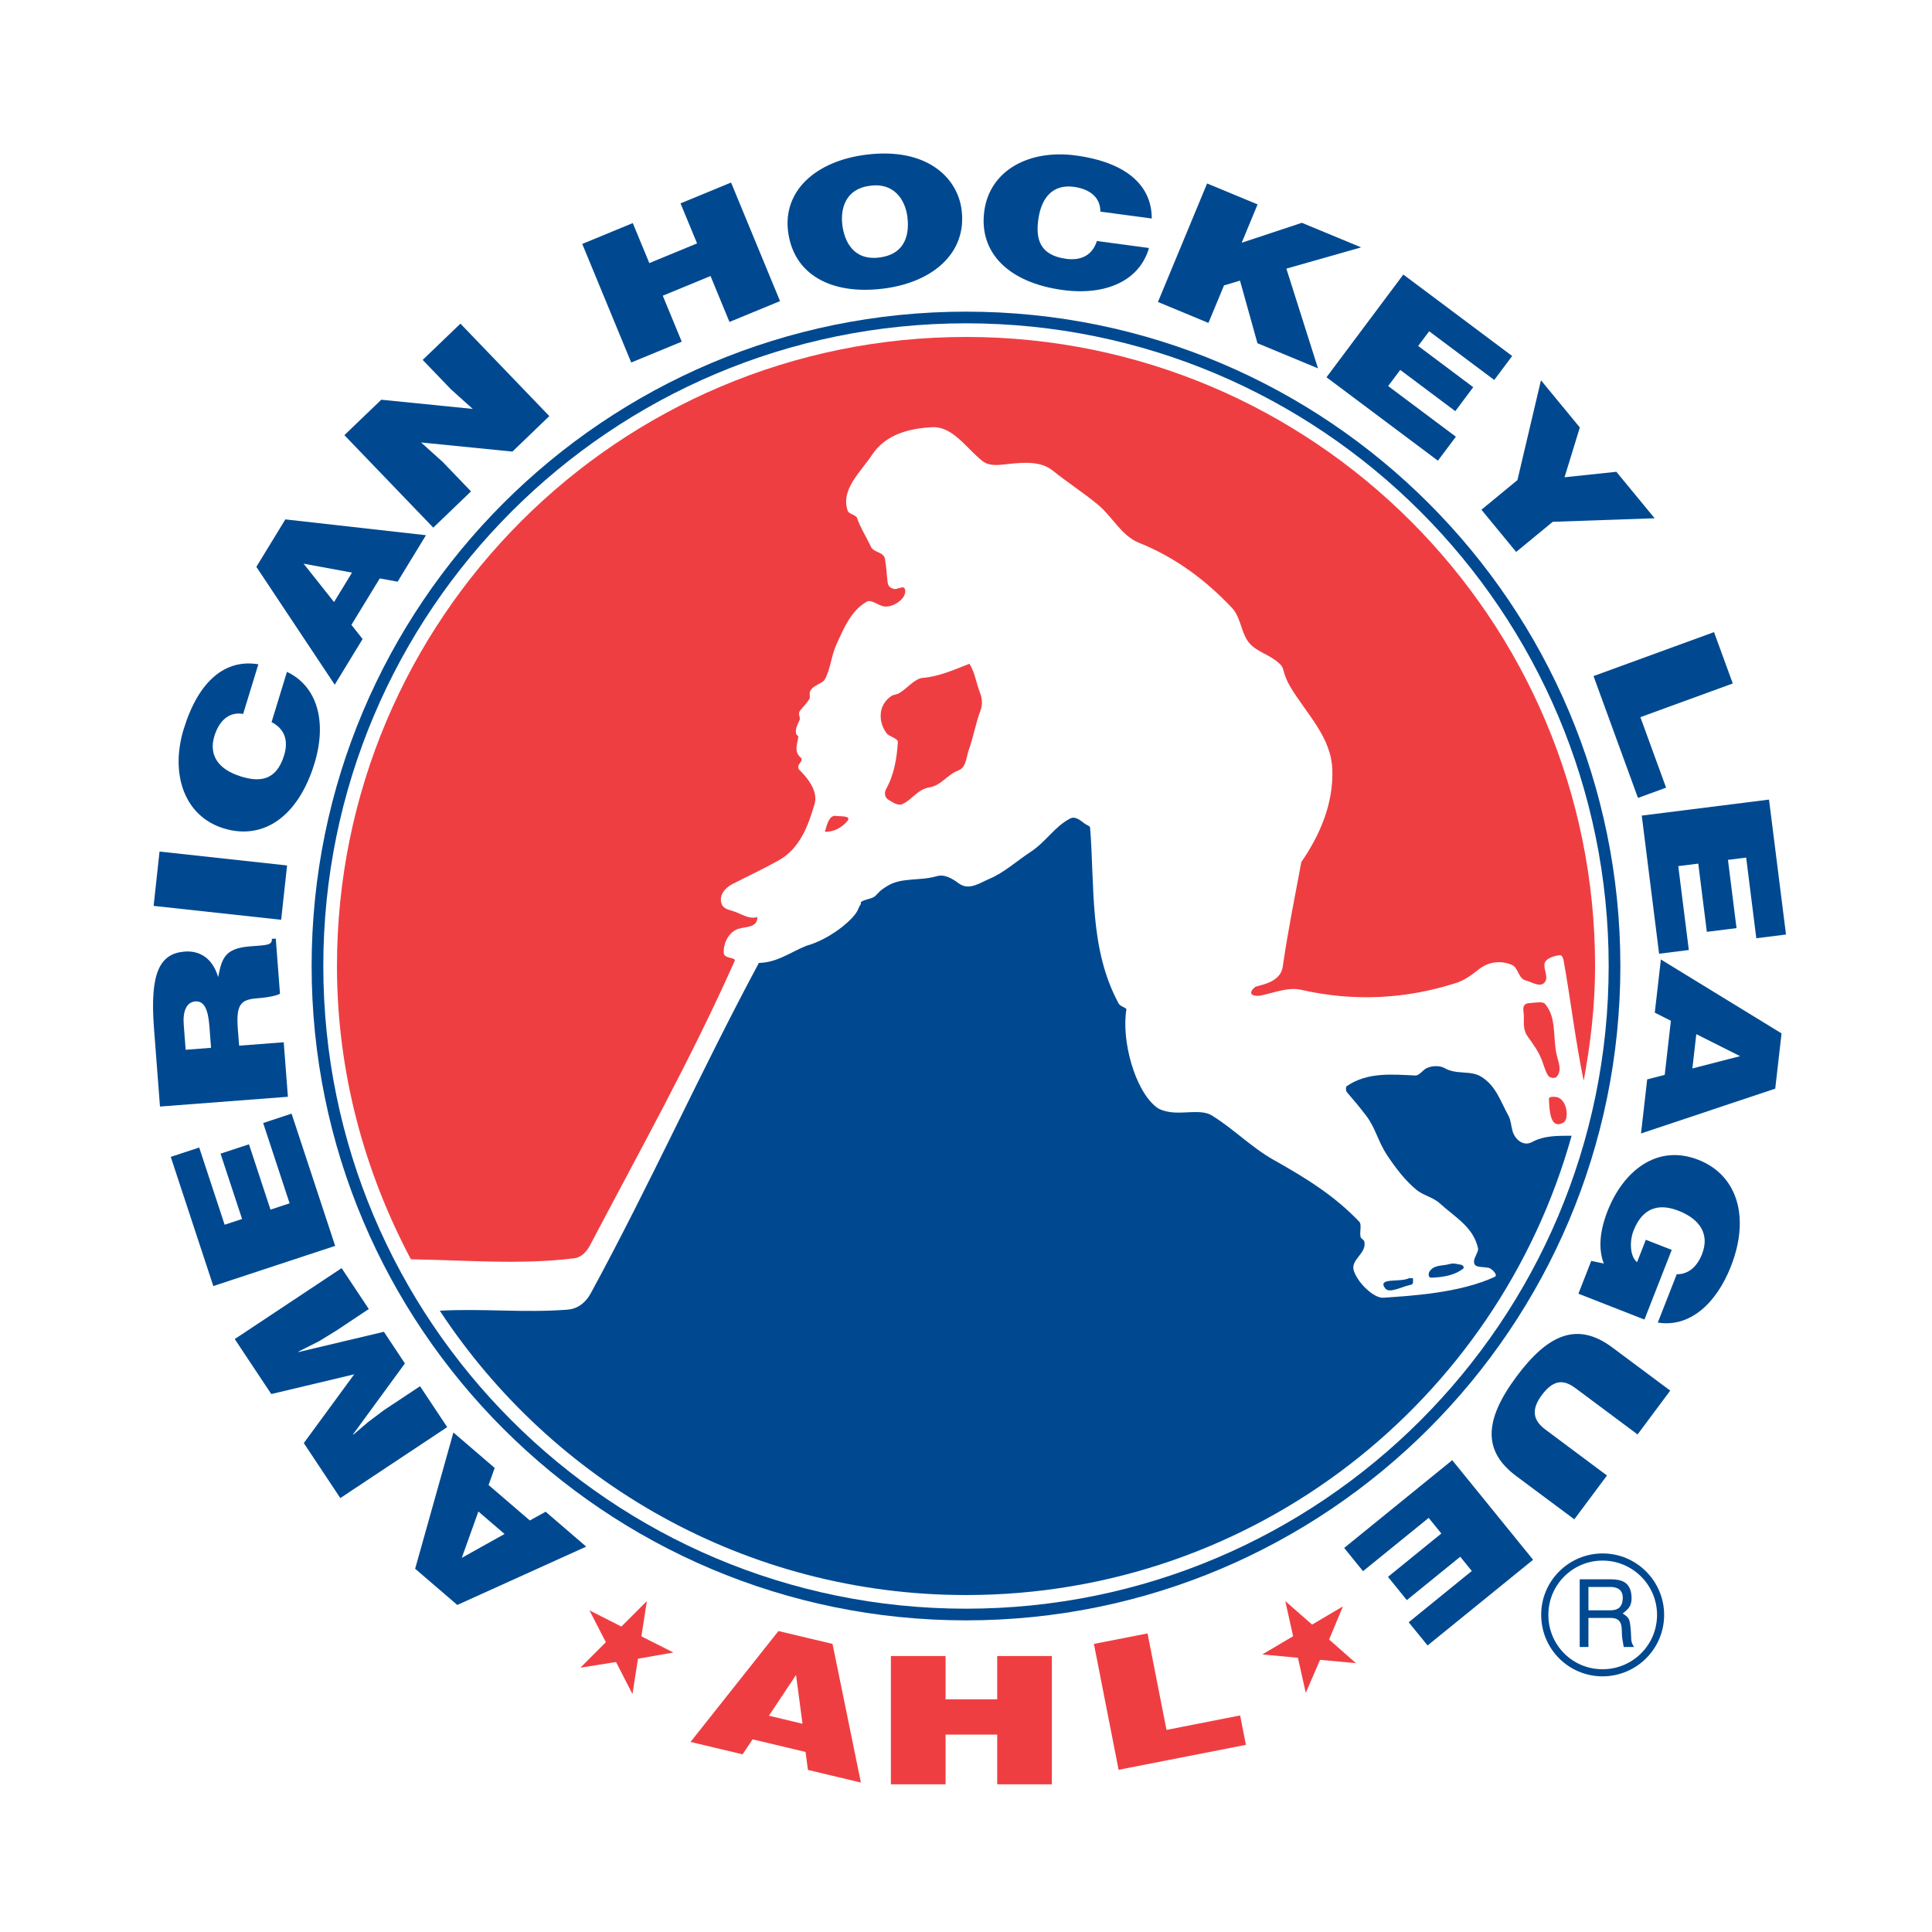 <?xml version="1.0" encoding="utf-8"?>
<!-- Generator: Adobe Illustrator 13.0.0, SVG Export Plug-In . SVG Version: 6.00 Build 14576)  -->
<!DOCTYPE svg PUBLIC "-//W3C//DTD SVG 1.0//EN" "http://www.w3.org/TR/2001/REC-SVG-20010904/DTD/svg10.dtd">
<svg version="1.0" id="Layer_1" xmlns="http://www.w3.org/2000/svg" xmlns:xlink="http://www.w3.org/1999/xlink" x="0px" y="0px"
	 width="192.756px" height="192.756px" viewBox="0 0 192.756 192.756" enable-background="new 0 0 192.756 192.756"
	 xml:space="preserve">
<g>
	<polygon fill-rule="evenodd" clip-rule="evenodd" fill="#FFFFFF" points="0,0 192.756,0 192.756,192.756 0,192.756 0,0 	"/>
	<path fill-rule="evenodd" clip-rule="evenodd" fill="#FFFFFF" d="M163.787,152.733c12.768-15.257,20.465-34.905,20.465-56.356
		c0-48.53-39.342-87.874-87.874-87.874c-48.535,0-87.875,39.344-87.875,87.875c0,48.531,39.34,87.873,87.875,87.873
		c21.101,0,40.461-7.444,55.613-19.844c1.378,3.119,4.496,5.297,8.123,5.297c4.906,0,8.887-3.979,8.887-8.888
		C169.001,157.222,166.858,154.132,163.787,152.733L163.787,152.733z"/>
	<path fill-rule="evenodd" clip-rule="evenodd" fill="#004990" d="M96.378,161.664c36.055,0,65.286-29.228,65.286-65.287
		c0-36.056-29.23-65.284-65.286-65.284c-36.059,0-65.287,29.229-65.287,65.284C31.092,132.437,60.319,161.664,96.378,161.664
		L96.378,161.664z"/>
	<path fill-rule="evenodd" clip-rule="evenodd" fill="#FFFFFF" d="M96.378,160.5c35.411,0,64.12-28.707,64.12-64.123
		c0-35.411-28.709-64.12-64.12-64.12c-35.414,0-64.121,28.709-64.121,64.12C32.258,131.793,60.965,160.5,96.378,160.5L96.378,160.5z
		"/>
	<path fill-rule="evenodd" clip-rule="evenodd" fill="#EF3E42" d="M83.383,81.402c0.478,0.069,1.632-0.049,1.143,0.53
		c-0.502,0.6-1.307,1.094-2.23,1.05C82.483,82.397,82.696,81.302,83.383,81.402L83.383,81.402z"/>
	<path fill-rule="evenodd" clip-rule="evenodd" fill="#EF3E42" d="M92.732,78.558c-1.17,0.187-1.698,1.179-2.629,1.634
		c-0.521,0.26-0.991-0.126-1.468-0.402c-0.366-0.214-0.422-0.715-0.241-1.039c0.833-1.508,1.084-3.126,1.185-4.709
		c0.026-0.384-0.874-0.536-1.133-0.892c-0.833-1.143-0.859-2.797,0.484-3.711c0.187-0.128,0.556-0.154,0.746-0.263
		c0.852-0.492,1.56-1.47,2.39-1.543c1.654-0.142,3.15-0.828,4.656-1.411c0.554,0.891,0.675,1.934,1.055,2.901
		c0.216,0.55,0.274,1.168,0.046,1.77c-0.494,1.305-0.708,2.664-1.176,3.958c-0.256,0.714-0.23,1.718-1.049,2.026
		C94.508,77.282,93.899,78.372,92.732,78.558L92.732,78.558z"/>
	<path fill-rule="evenodd" clip-rule="evenodd" fill="#EF3E42" d="M152.608,100.078c0.553-0.031,1.305-0.197,1.542,0.082
		c1.159,1.362,0.768,3.242,1.143,5.004c0.165,0.769,0.592,1.628,0.009,2.271c-0.173,0.194-0.7,0.116-0.849-0.122
		c-0.3-0.484-0.432-1.061-0.645-1.598c-0.329-0.841-0.852-1.549-1.394-2.31c-0.574-0.81-0.3-1.601-0.405-2.388
		C151.939,100.521,151.958,100.114,152.608,100.078L152.608,100.078z"/>
	<path fill-rule="evenodd" clip-rule="evenodd" fill="#004990" d="M140.522,127.55c0.13-0.058,0.3-0.019,0.45-0.019
		c-0.019,0.25,0.12,0.587-0.236,0.658c-0.941,0.193-2.126,0.901-2.543,0.341C137.389,127.445,139.643,127.95,140.522,127.55
		L140.522,127.55z"/>
	<path fill-rule="evenodd" clip-rule="evenodd" fill="#004990" d="M144.623,126.114c0.425-0.127,0.775,0.021,1.152,0.071
		c0.175,0.025,0.355,0.275,0.203,0.391c-0.944,0.714-2.072,0.851-3.177,0.9c-0.315,0.013-0.296-0.429-0.186-0.605
		C143.071,126.154,143.912,126.326,144.623,126.114L144.623,126.114z"/>
	<path fill-rule="evenodd" clip-rule="evenodd" fill="#EF3E42" d="M155.163,109.437c1.19,0.061,1.446,2.228,0.813,2.57
		c-1.333,0.721-1.382-1.229-1.44-2.334C154.52,109.396,154.891,109.425,155.163,109.437L155.163,109.437z"/>
	<path fill-rule="evenodd" clip-rule="evenodd" fill="#EF3E42" d="M40.994,125.641c5.404,0.077,10.865,0.57,16.315-0.103
		c0.627-0.073,1.187-0.596,1.539-1.262c5.024-9.556,10.105-18.637,14.452-28.407c0.146-0.391-1.067-0.185-1.093-0.8
		c-0.044-0.975,0.503-2.096,1.453-2.397c0.755-0.244,1.911-0.093,1.903-1.172c-0.913,0.245-1.628-0.367-2.458-0.608
		c-0.385-0.116-0.903-0.234-1.08-0.642c-0.353-0.826,0.229-1.627,1.061-2.053c1.572-0.807,3.095-1.508,4.646-2.384
		c2.106-1.188,2.935-3.518,3.547-5.633c0.333-1.159-0.573-2.45-1.565-3.411c-0.092-0.092-0.092-0.372,0-0.496
		c0.173-0.236,0.375-0.517,0.203-0.658c-0.753-0.628-0.354-1.362-0.267-2.115c0.012-0.083-0.19-0.167-0.217-0.278
		c-0.126-0.516,0.15-0.925,0.344-1.388c0.111-0.265-0.214-0.62,0.049-0.938c0.319-0.389,0.64-0.72,0.916-1.131
		c0.13-0.201-0.025-0.549,0.077-0.781c0.282-0.654,1.23-0.753,1.472-1.192c0.578-1.046,0.631-2.336,1.152-3.474
		c0.746-1.633,1.461-3.4,3.045-4.294c0.401-0.227,1.061,0.313,1.607,0.458c0.897,0.237,2.414-0.747,2.205-1.655
		c-0.119-0.514-0.743,0.031-1.119-0.073c-0.251-0.072-0.562-0.188-0.619-0.631c-0.105-0.793-0.117-1.544-0.261-2.336
		c-0.143-0.766-1.132-0.622-1.424-1.265c-0.437-0.956-1.013-1.815-1.366-2.836c-0.115-0.334-0.825-0.385-0.941-0.74
		c-0.713-2.13,1.285-3.824,2.442-5.576c1.389-2.103,3.854-2.644,6.005-2.747c2.029-0.095,3.362,2.053,4.977,3.355
		c0.738,0.594,1.755,0.4,2.562,0.318c1.526-0.154,3.245-0.328,4.468,0.65c1.494,1.198,2.973,2.141,4.459,3.355
		c1.525,1.249,2.373,3.143,4.18,3.865c3.549,1.418,6.629,3.698,9.244,6.476c0.829,0.881,0.877,2.168,1.504,3.197
		c0.662,1.079,1.949,1.334,2.941,2.116c0.293,0.229,0.582,0.466,0.668,0.822c0.149,0.631,0.407,1.227,0.694,1.709
		c1.658,2.786,4.1,5.02,4.212,8.315c0.117,3.336-1.212,6.483-3.093,9.205c-0.647,3.481-1.341,6.879-1.855,10.45
		c-0.214,1.483-1.989,1.777-2.662,1.973c-0.181,0.051-1.057,0.862,0.099,0.926c0.779,0.046,2.852-0.957,4.375-0.608
		c5.304,1.212,10.5,0.931,15.513-0.686c0.835-0.269,1.541-0.799,2.269-1.373c0.911-0.72,2.135-0.894,3.238-0.437
		c0.707,0.291,0.646,1.364,1.403,1.564c0.666,0.178,1.515,0.783,1.949,0.126c0.3-0.449-0.111-1.164-0.078-1.716
		c0.034-0.563,0.923-0.879,1.553-0.923c0.213-0.015,0.328,0.322,0.362,0.514c0.735,4.092,1.163,7.913,2.004,12.016
		c0.695-3.741,1.138-7.509,1.138-11.455c0-34.659-28.103-62.759-62.761-62.759c-34.662,0-62.76,28.1-62.76,62.759
		C33.618,106.973,36.359,116.889,40.994,125.641L40.994,125.641z"/>
	<path fill-rule="evenodd" clip-rule="evenodd" fill="#004990" d="M43.878,130.769c11.218,17.063,30.553,28.369,52.5,28.369
		c28.805,0,53.043-19.378,60.422-45.826c-1.343,0.011-2.69-0.045-3.969,0.638c-0.88,0.468-1.7-0.314-1.922-1.094
		c-0.143-0.497-0.17-1.105-0.405-1.529c-0.79-1.427-1.236-2.974-2.695-3.887c-1.116-0.699-2.446-0.171-3.684-0.876
		c-0.472-0.27-1.227-0.238-1.748-0.016c-0.405,0.174-0.757,0.771-1.174,0.754c-2.283-0.097-4.749-0.367-6.832,1.059
		c-0.113,0.078-0.113,0.462,0.004,0.598c0.683,0.799,1.312,1.539,1.947,2.377c0.907,1.197,1.179,2.576,2.051,3.89
		c0.897,1.348,1.794,2.517,2.938,3.478c0.644,0.541,1.68,0.75,2.336,1.354c1.547,1.409,3.383,2.378,3.823,4.526
		c0.048,0.24-0.346,0.845-0.393,1.143c-0.125,0.81,0.646,0.616,1.428,0.761c0.34,0.065,0.981,0.737,0.636,0.897
		c-3.495,1.629-8.385,1.903-11.14,2.09c-0.879,0.057-2.468-1.375-2.917-2.651c-0.41-1.166,1.29-1.731,1.04-2.943
		c-0.039-0.185-0.337-0.292-0.379-0.476c-0.117-0.527,0.143-1.219-0.128-1.508c-2.484-2.618-5.379-4.394-8.534-6.167
		c-2.241-1.261-3.997-3.097-6.174-4.437c-1.059-0.653-2.748-0.128-4.187-0.342c-0.441-0.066-0.989-0.218-1.306-0.459
		c-2.21-1.668-3.56-6.756-3.029-9.805c-0.062-0.143-0.631-0.291-0.775-0.56c-2.958-5.45-2.379-11.615-2.852-17.551
		c-0.016-0.179-0.331-0.245-0.522-0.388c-0.449-0.338-0.957-0.788-1.463-0.526c-1.561,0.803-2.404,2.318-3.953,3.333
		c-1.426,0.936-2.616,2.054-4.094,2.679c-0.948,0.4-2.043,1.219-3.06,0.468c-0.688-0.506-1.428-0.951-2.234-0.717
		c-1.661,0.481-3.464,0.101-4.861,0.945c-0.362,0.221-0.68,0.41-0.977,0.744c-0.139,0.156-0.285,0.322-0.47,0.413
		c-0.393,0.194-0.837,0.205-1.21,0.456c-0.029,0.02-0.063,0.256-0.003,0.203c-0.161,0.139-0.269,0.509-0.393,0.729
		c-0.6,1.046-2.883,2.854-5.083,3.45c-1.629,0.667-2.907,1.673-4.723,1.706c-5.836,10.871-10.773,21.93-16.787,32.987
		c-0.496,0.91-1.283,1.526-2.3,1.607C52.312,131.001,48.184,130.535,43.878,130.769L43.878,130.769z"/>
	<polygon fill-rule="evenodd" clip-rule="evenodd" fill="#EF3E42" points="61.459,165.818 63.101,169.014 63.652,165.489 
		67.183,164.871 63.992,163.259 64.538,159.739 61.998,162.282 58.812,160.669 60.444,163.842 57.908,166.385 61.459,165.818 	"/>
	<polygon fill-rule="evenodd" clip-rule="evenodd" fill="#EF3E42" points="131.703,165.602 135.283,165.934 132.606,163.576 
		133.985,160.268 130.909,162.086 128.233,159.739 129.014,163.245 125.942,165.064 129.495,165.397 130.275,168.9 131.703,165.602 
			"/>
	<polygon fill-rule="evenodd" clip-rule="evenodd" fill="#EF3E42" points="88.884,178.023 88.884,165.224 94.339,165.224 
		94.339,169.542 99.491,169.542 99.491,165.224 104.945,165.224 104.945,178.023 99.491,178.023 99.491,173.062 94.339,173.062 
		94.339,178.023 88.884,178.023 	"/>
	<path fill-rule="evenodd" clip-rule="evenodd" fill="#EF3E42" d="M68.894,173.793l8.771-11.064l5.396,1.281l2.83,13.836
		l-5.282-1.26l-0.239-1.794l-5.282-1.257l-1,1.495L68.894,173.793L68.894,173.793z M79.421,167.11l-2.704,4.067l3.349,0.802
		L79.421,167.11L79.421,167.11z"/>
	<polygon fill-rule="evenodd" clip-rule="evenodd" fill="#EF3E42" points="111.604,176.573 109.141,164.014 114.49,162.966 
		116.381,172.593 123.729,171.15 124.303,174.083 111.604,176.573 	"/>
	<path fill-rule="evenodd" clip-rule="evenodd" fill="#004990" d="M58.486,154.306l-12.862,5.821l-4.205-3.613l3.817-13.595
		l4.119,3.538l-0.61,1.703l4.117,3.538l1.576-0.872L58.486,154.306L58.486,154.306z M46.071,155.427l4.267-2.381l-2.609-2.243
		L46.071,155.427L46.071,155.427z"/>
	<polygon fill-rule="evenodd" clip-rule="evenodd" fill="#004990" points="44.617,142.384 33.953,149.463 30.311,143.976 
		35.339,137.116 27.066,139.085 23.42,133.599 34.083,126.521 36.794,130.601 33.538,132.766 31.839,133.809 29.759,134.858 
		29.787,134.893 38.302,132.873 40.397,136.03 35.23,143.095 35.258,143.133 36.699,141.899 38.295,140.699 41.908,138.303 
		44.617,142.384 	"/>
	<polygon fill-rule="evenodd" clip-rule="evenodd" fill="#004990" points="33.439,124.301 21.283,128.31 17.036,115.421 
		19.874,114.488 22.413,122.192 24.152,121.618 22.003,115.101 24.841,114.167 26.987,120.687 28.894,120.056 26.256,112.044 
		29.091,111.108 33.439,124.301 	"/>
	<path fill-rule="evenodd" clip-rule="evenodd" fill="#004990" d="M23.859,104.327l4.448-0.34l0.417,5.438L15.961,110.4l-0.6-7.834
		c-0.424-5.529,0.589-7.437,3.07-7.627c1.472-0.113,2.779,0.645,3.334,2.548c0.36-1.79,0.598-2.872,3.168-3.067
		c1.667-0.128,2.24-0.104,2.188-0.75l0.393-0.03l0.42,5.507c-0.274,0.161-1.079,0.36-2.212,0.448
		c-1.666,0.126-2.187,0.537-1.995,3.071L23.859,104.327L23.859,104.327z M21.057,104.541l-0.163-2.141
		c-0.128-1.684-0.518-2.558-1.404-2.488c-0.905,0.069-1.258,1.02-1.161,2.288l0.194,2.536L21.057,104.541L21.057,104.541z"/>
	<polygon fill-rule="evenodd" clip-rule="evenodd" fill="#004990" points="28.051,91.767 15.327,90.381 15.917,84.96 28.642,86.347 
		28.051,91.767 	"/>
	<path fill-rule="evenodd" clip-rule="evenodd" fill="#004990" d="M24.259,71.229c-1.32-0.239-2.369,0.578-2.872,2.212
		c-0.559,1.835,0.308,3.309,2.667,4.031c1.718,0.528,3.481,0.538,4.294-2.115c0.516-1.68-0.141-2.75-1.254-3.309l1.536-5.017
		c3.02,1.435,4.024,4.956,2.739,9.156c-1.614,5.258-5.07,7.681-9.048,6.461c-3.96-1.214-5.353-5.461-3.993-9.904
		c1.49-4.861,4.176-7.011,7.448-6.468L24.259,71.229L24.259,71.229z"/>
	<path fill-rule="evenodd" clip-rule="evenodd" fill="#004990" d="M33.396,68.314l-7.818-11.759l2.891-4.735l14.03,1.578
		l-2.83,4.638l-1.779-0.327l-2.829,4.634l1.118,1.412L33.396,68.314L33.396,68.314z M30.289,56.237l3.039,3.83l1.793-2.938
		L30.289,56.237L30.289,56.237z"/>
	<polygon fill-rule="evenodd" clip-rule="evenodd" fill="#004990" points="47.164,40.797 44.992,38.842 42.171,35.907 
		45.937,32.289 54.806,41.514 51.124,45.054 42.014,44.146 44.184,46.103 46.992,49.026 43.228,52.643 34.359,43.416 38.041,39.88 
		47.164,40.797 	"/>
	<polygon fill-rule="evenodd" clip-rule="evenodd" fill="#004990" points="62.976,36.168 58.091,24.338 63.133,22.256 
		64.781,26.249 69.547,24.283 67.896,20.291 72.938,18.211 77.823,30.041 72.779,32.121 70.889,27.538 66.125,29.503 68.017,34.088 
		62.976,36.168 	"/>
	<path fill-rule="evenodd" clip-rule="evenodd" fill="#004990" d="M95.944,20.974c0.531,4.322-2.952,7.224-7.839,7.825
		c-5.181,0.638-8.949-1.406-9.481-5.728c-0.493-3.988,2.697-7.011,7.834-7.644C92.352,14.7,95.532,17.621,95.944,20.974
		L95.944,20.974z M84.039,22.44c0.202,1.624,1.093,3.572,3.686,3.254c2.338-0.289,3.064-1.955,2.806-4.055
		c-0.214-1.728-1.358-3.45-3.737-3.103C84.341,18.839,83.842,20.835,84.039,22.44L84.039,22.44z"/>
	<path fill-rule="evenodd" clip-rule="evenodd" fill="#004990" d="M109.781,21.113c0.018-1.342-0.956-2.245-2.651-2.472
		c-1.901-0.256-3.214,0.841-3.543,3.291c-0.238,1.779,0.04,3.523,2.79,3.891c1.738,0.234,2.688-0.59,3.059-1.777l5.197,0.697
		c-0.92,3.212-4.229,4.777-8.582,4.194c-5.451-0.731-8.402-3.746-7.85-7.869c0.55-4.106,4.51-6.176,9.115-5.558
		c5.039,0.677,7.598,2.973,7.595,6.291L109.781,21.113L109.781,21.113z"/>
	<polygon fill-rule="evenodd" clip-rule="evenodd" fill="#004990" points="120.433,18.305 125.469,20.395 123.884,24.219 
		129.888,22.229 135.8,24.68 128.341,26.801 131.497,36.75 125.456,34.243 123.715,28 122.121,28.474 120.565,32.218 
		115.529,30.128 120.433,18.305 	"/>
	<polygon fill-rule="evenodd" clip-rule="evenodd" fill="#004990" points="132.345,37.64 140.01,27.391 150.87,35.518 
		149.082,37.911 142.587,33.05 141.491,34.516 146.985,38.63 145.195,41.021 139.703,36.907 138.496,38.516 145.252,43.571 
		143.46,45.962 132.345,37.64 	"/>
	<polygon fill-rule="evenodd" clip-rule="evenodd" fill="#004990" points="151.268,55.067 147.803,50.856 151.395,47.897 
		153.742,37.94 157.62,42.65 156.094,47.617 161.264,47.07 165.083,51.708 154.918,52.06 151.268,55.067 	"/>
	<polygon fill-rule="evenodd" clip-rule="evenodd" fill="#004990" points="158.985,67.452 171.008,63.066 172.879,68.19 
		163.661,71.552 166.226,78.585 163.421,79.609 158.985,67.452 	"/>
	<polygon fill-rule="evenodd" clip-rule="evenodd" fill="#004990" points="163.798,81.372 176.495,79.776 178.189,93.237 
		175.227,93.608 174.215,85.561 172.399,85.789 173.253,92.599 170.292,92.97 169.437,86.162 167.441,86.413 168.494,94.782 
		165.529,95.153 163.798,81.372 	"/>
	<path fill-rule="evenodd" clip-rule="evenodd" fill="#004990" d="M165.705,95.728l12.041,7.375l-0.63,5.51l-13.392,4.474
		l0.616-5.396l1.75-0.451l0.615-5.396l-1.606-0.812L165.705,95.728L165.705,95.728z M173.606,105.373l-4.366-2.196l-0.391,3.423
		L173.606,105.373L173.606,105.373z"/>
	<path fill-rule="evenodd" clip-rule="evenodd" fill="#004990" d="M157.478,129.072l1.281-3.272l1.252,0.265
		c-0.431-1.135-0.579-2.807,0.374-5.237c1.548-3.962,4.91-6.74,9.064-5.112c3.807,1.49,5.21,5.613,3.245,10.63
		c-1.46,3.722-4.121,6.128-7.295,5.606l1.889-4.82c1.12,0.017,2.013-0.702,2.526-2.015c0.782-2.001-0.236-3.492-2.339-4.316
		c-1.685-0.662-3.495-0.576-4.499,1.985c-0.405,1.032-0.372,2.56,0.354,3.143l0.875-2.237l2.584,1.009l-2.723,6.951L157.478,129.072
		L157.478,129.072z"/>
	<path fill-rule="evenodd" clip-rule="evenodd" fill="#004990" d="M166.639,138.741l-3.258,4.374l-6.141-4.578
		c-1.013-0.755-2.075-1.143-3.417,0.652c-1.172,1.576-0.748,2.613,0.365,3.441l6.14,4.581l-3.259,4.371l-5.802-4.321
		c-3.289-2.456-3.251-5.513,0.049-9.942c3.079-4.13,6.004-5.523,9.536-2.889L166.639,138.741L166.639,138.741z"/>
	<polygon fill-rule="evenodd" clip-rule="evenodd" fill="#004990" points="144.889,145.682 152.957,155.618 142.43,164.168 
		140.545,161.853 146.841,156.737 145.689,155.316 140.359,159.644 138.479,157.323 143.803,152.998 142.539,151.439 
		135.988,156.757 134.109,154.438 144.889,145.682 	"/>
	<path fill-rule="evenodd" clip-rule="evenodd" fill="#004990" d="M159.902,167.251c-3.397,0-6.137-2.736-6.137-6.132
		c-0.012-3.375,2.739-6.132,6.137-6.132c3.376,0,6.129,2.757,6.129,6.132C166.031,164.515,163.278,167.235,159.902,167.251
		L159.902,167.251z M159.884,155.7c-2.985,0-5.421,2.434-5.402,5.439c0,2.985,2.417,5.421,5.421,5.4c2.985,0,5.42-2.415,5.42-5.421
		C165.322,158.134,162.888,155.7,159.884,155.7L159.884,155.7z M157.609,157.567h3.021c1.049,0,2.062,0.191,2.149,1.724
		c0.037,0.871-0.23,1.188-0.887,1.686c0.691,0.446,0.712,0.555,0.815,1.726c0.071,0.887-0.051,1.032,0.322,1.618h-1.033
		l-0.141-0.854c-0.141-0.801,0.248-2.044-1.156-2.044h-2.221v2.897h-0.87V157.567L157.609,157.567z M158.479,158.33v2.33h2.167
		c0.59,0,1.157-0.162,1.246-1.033c0.123-1.153-0.711-1.297-1.246-1.297H158.479L158.479,158.33z"/>
</g>
</svg>
